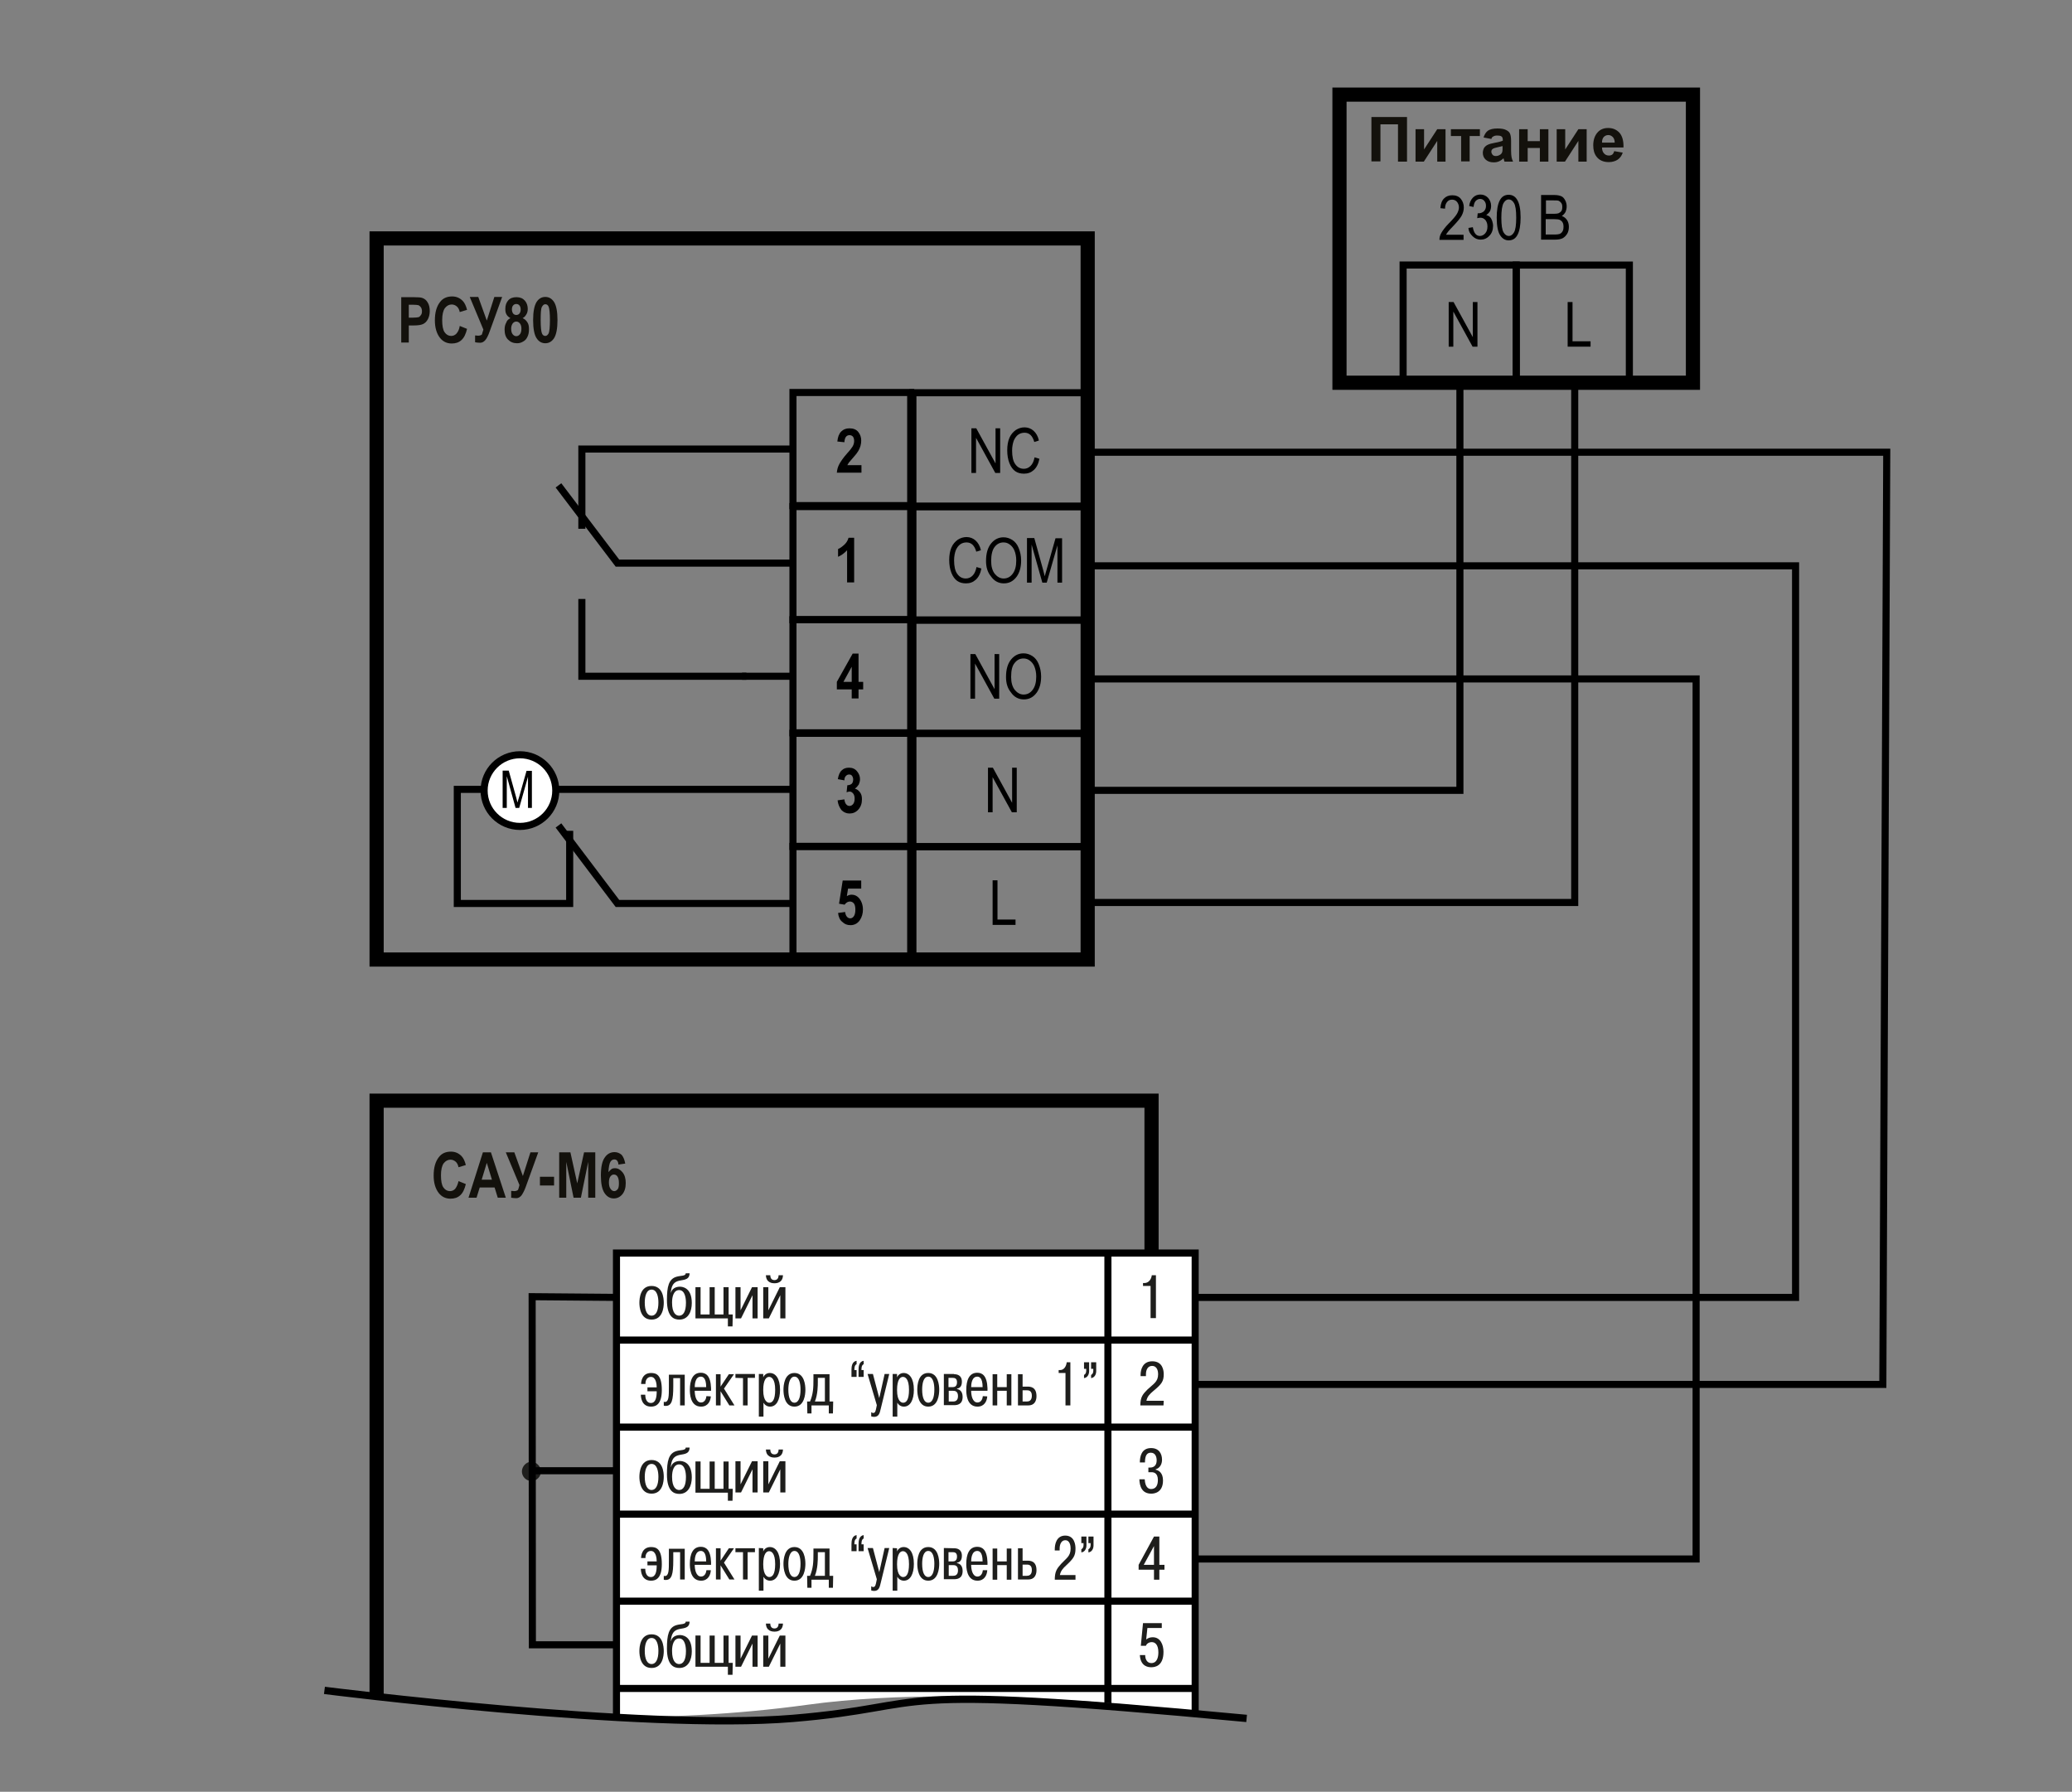 <?xml version="1.0" encoding="utf-8"?>
<!-- Generator: Adobe Illustrator 25.0.0, SVG Export Plug-In . SVG Version: 6.00 Build 0)  -->
<svg version="1.1" id="Слой_1" xmlns="http://www.w3.org/2000/svg" xmlns:xlink="http://www.w3.org/1999/xlink" x="0px" y="0px"
	 width="850px" height="735px" viewBox="0 0 850 735" enable-background="new 0 0 850 735" xml:space="preserve">
<rect x="0" y="0" width="850" height="735" fill="#808080" stroke="none"/>
<g>
	<path fill="#13110C" d="M164.6,140.5v-18.6h5c1.8,0,3.1,0.1,3.6,0.3c0.9,0.3,1.7,0.9,2.2,1.8c0.6,0.9,0.9,2.1,0.9,3.6
		c0,1.3-0.3,2.5-0.8,3.4s-1.1,1.5-1.9,1.9s-2.1,0.6-3.9,0.6h-2v7H164.6z M167.7,125v5.3h1.7c1.1,0,1.9-0.1,2.3-0.2s0.7-0.5,1-0.9
		c0.3-0.4,0.4-0.9,0.4-1.5c0-0.6-0.1-1.1-0.4-1.6c-0.3-0.4-0.6-0.7-1-0.9c-0.4-0.1-1.2-0.2-2.5-0.2H167.7z"/>
	<path fill="#13110C" d="M188.6,133.7l3,1.2c-0.5,2.1-1.2,3.6-2.3,4.6c-1.1,1-2.4,1.4-4,1.4c-2,0-3.6-0.8-4.8-2.3
		c-1.4-1.8-2.1-4.2-2.1-7.2c0-3.2,0.7-5.7,2.1-7.5c1.2-1.6,2.9-2.3,5-2.3c1.7,0,3.1,0.6,4.3,1.8c0.8,0.8,1.4,2.1,1.8,3.7l-3,0.9
		c-0.2-1-0.6-1.8-1.2-2.3s-1.3-0.8-2.1-0.8c-1.1,0-2,0.5-2.8,1.5c-0.7,1-1.1,2.6-1.1,4.9c0,2.3,0.3,4,1,5c0.7,1,1.6,1.5,2.7,1.5
		c0.8,0,1.5-0.3,2.1-0.9C188,136,188.4,135,188.6,133.7z"/>
	<path fill="#13110C" d="M198.3,135.2l-5.6-13.4h3.5l3.5,9.7l3.1-9.7h3.2l-5.1,14.1c-0.6,1.7-1.2,2.9-1.8,3.6
		c-0.6,0.7-1.3,1.1-2.1,1.1c-0.8,0-1.5-0.1-2.1-0.2v-2.8c0.5,0,0.9,0.1,1.2,0.1c0.7,0,1.3-0.2,1.6-0.5
		C197.7,137,198,136.3,198.3,135.2z"/>
	<path fill="#13110C" d="M209.4,130.5c-0.7-0.4-1.3-0.9-1.6-1.5c-0.4-0.6-0.5-1.4-0.5-2.3c0-1.5,0.4-2.6,1.2-3.5
		c0.8-0.9,1.9-1.3,3.4-1.3c1.5,0,2.6,0.5,3.4,1.4c0.8,0.9,1.2,2.1,1.2,3.4c0,0.9-0.2,1.7-0.6,2.3c-0.4,0.7-0.9,1.2-1.5,1.5
		c0.9,0.4,1.5,1,2,1.8s0.6,1.7,0.6,2.8c0,1.2-0.2,2.2-0.6,3c-0.4,0.9-1,1.6-1.8,2c-0.8,0.5-1.6,0.7-2.5,0.7c-1.5,0-2.7-0.5-3.7-1.5
		c-1-1-1.4-2.4-1.4-4.1c0-1.1,0.2-2.1,0.7-2.9C207.9,131.5,208.6,130.9,209.4,130.5z M209.7,134.8c0,1,0.2,1.8,0.6,2.3
		c0.4,0.5,0.9,0.8,1.5,0.8c0.6,0,1.1-0.3,1.5-0.8s0.6-1.3,0.6-2.3c0-0.9-0.2-1.6-0.6-2.1c-0.4-0.5-0.9-0.8-1.5-0.8
		c-0.6,0-1.1,0.3-1.5,0.8C209.9,133.3,209.7,134,209.7,134.8z M210,126.9c0,0.7,0.2,1.3,0.5,1.7s0.8,0.6,1.3,0.6
		c0.5,0,1-0.2,1.3-0.6c0.3-0.4,0.5-0.9,0.5-1.7c0-0.7-0.2-1.2-0.5-1.6c-0.3-0.4-0.8-0.6-1.3-0.6c-0.5,0-1,0.2-1.3,0.6
		C210.2,125.6,210,126.2,210,126.9z"/>
	<path fill="#13110C" d="M223.7,121.8c1.5,0,2.7,0.7,3.6,2.1c0.9,1.4,1.4,3.9,1.4,7.4c0,3.5-0.5,6-1.4,7.4s-2.1,2.1-3.6,2.1
		c-1.5,0-2.7-0.7-3.6-2.1s-1.4-3.9-1.4-7.4c0-3.5,0.5-5.9,1.4-7.4C221,122.5,222.2,121.8,223.7,121.8z M223.7,124.8
		c-0.6,0-1,0.4-1.4,1.1s-0.5,2.6-0.5,5.4s0.2,4.6,0.5,5.4c0.3,0.8,0.8,1.1,1.4,1.1c0.6,0,1-0.4,1.4-1.1c0.3-0.8,0.5-2.6,0.5-5.4
		c0-2.8-0.2-4.6-0.5-5.4S224.3,124.8,223.7,124.8z"/>
</g>
<rect x="325.3" y="254.2" fill="none" stroke="#000000" stroke-width="2.906" width="48.3" height="46.4"/>
<rect x="325.3" y="207.8" fill="none" stroke="#000000" stroke-width="2.906" width="48.3" height="46.4"/>
<polygon fill="none" stroke="#000000" stroke-width="2.906" points="373.6,207.4 325.3,207.4 325.3,184.2 325.3,161 373.6,161 "/>
<rect x="325.3" y="300.8" fill="none" stroke="#000000" stroke-width="2.906" width="48.3" height="46.4"/>
<rect x="325.3" y="347.2" fill="none" stroke="#000000" stroke-width="2.906" width="48.3" height="46.4"/>
<g>
	<path d="M350.4,238.9h-2.9v-13.2c-1.1,1.2-2.3,2.1-3.7,2.7v-3.2c0.8-0.3,1.6-0.9,2.5-1.7c0.9-0.8,1.5-1.8,1.8-2.9h2.3V238.9z"/>
</g>
<g>
	<path d="M349.4,286.5v-3.7h-6.1v-3.1l6.5-11.6h2.4v11.6h1.9v3.1h-1.9v3.7H349.4z M349.4,279.7v-6.2l-3.4,6.2H349.4z"/>
</g>
<g>
	<path d="M343.6,328.3l2.8-0.4c0.1,0.9,0.3,1.5,0.7,2c0.4,0.5,0.9,0.7,1.4,0.7c0.6,0,1.1-0.3,1.5-0.8s0.6-1.3,0.6-2.2
		c0-0.9-0.2-1.6-0.6-2.1s-0.9-0.8-1.4-0.8c-0.4,0-0.8,0.1-1.3,0.3l0.3-2.9c0.7,0,1.3-0.2,1.8-0.6c0.4-0.4,0.6-1,0.6-1.8
		c0-0.6-0.2-1.1-0.5-1.5c-0.3-0.4-0.7-0.5-1.2-0.5s-0.9,0.2-1.3,0.6c-0.4,0.4-0.6,1-0.6,1.8l-2.7-0.5c0.3-1.7,0.8-2.9,1.6-3.6
		c0.8-0.8,1.8-1.1,3-1.1c1.4,0,2.5,0.5,3.3,1.5c0.8,1,1.2,2,1.2,3.2c0,0.8-0.2,1.5-0.5,2.2c-0.4,0.6-0.9,1.2-1.6,1.7
		c0.8,0.2,1.5,0.7,2.1,1.5s0.8,1.7,0.8,2.9c0,1.7-0.5,3.1-1.5,4.2c-1,1.1-2.2,1.6-3.6,1.6c-1.3,0-2.4-0.5-3.3-1.4
		C344.3,331.1,343.8,329.9,343.6,328.3z"/>
</g>
<g>
	<path d="M343.8,374.5l2.9-0.4c0.1,0.8,0.3,1.4,0.7,1.9c0.4,0.5,0.9,0.7,1.4,0.7c0.6,0,1.1-0.3,1.5-0.9c0.4-0.6,0.6-1.5,0.6-2.7
		c0-1.1-0.2-2-0.6-2.5c-0.4-0.5-1-0.8-1.6-0.8c-0.8,0-1.6,0.4-2.2,1.3l-2.3-0.4l1.5-9.5h7.6v3.3h-5.4l-0.5,3.1
		c0.6-0.4,1.3-0.6,2-0.6c1.2,0,2.2,0.5,3,1.4c1,1.2,1.6,2.8,1.6,4.7c0,1.6-0.4,3.1-1.3,4.4c-0.9,1.3-2.2,2-3.8,2
		c-1.3,0-2.4-0.4-3.3-1.3C344.5,377.4,344,376.1,343.8,374.5z"/>
</g>
<path fill="none" stroke="#000000" stroke-width="5.812" d="M154.5,393.6h291.7V97.8H154.5V393.6z M446.2,393.6"/>
<g>
	<path d="M353.4,190.6v3.3h-10.1c0.1-1.2,0.4-2.4,1-3.5c0.6-1.1,1.6-2.6,3.2-4.4c1.3-1.4,2-2.4,2.3-2.9c0.4-0.7,0.6-1.5,0.6-2.2
		c0-0.8-0.2-1.4-0.5-1.8c-0.4-0.4-0.8-0.6-1.4-0.6c-1.3,0-2,1-2.1,2.9l-2.9-0.3c0.2-1.9,0.7-3.2,1.6-4.1s2-1.3,3.4-1.3
		c1.6,0,2.8,0.5,3.6,1.5c0.8,1,1.2,2.2,1.2,3.5c0,0.7-0.1,1.5-0.3,2.2c-0.2,0.7-0.5,1.4-0.9,2.1c-0.4,0.7-1.1,1.6-2.1,2.7
		c-0.9,1-1.5,1.7-1.8,2.1c-0.2,0.3-0.4,0.7-0.6,1H353.4z"/>
</g>
<polyline fill="none" stroke="#000000" stroke-width="2.906" points="238.7,216.9 238.7,184.2 306.2,184.2 325.3,184.2 "/>
<polyline fill="none" stroke="#000000" stroke-width="2.906" points="306.2,277.4 238.7,277.4 238.7,245.7 "/>
<polyline fill="none" stroke="#000000" stroke-width="2.906" points="229.1,199.1 253.3,231 306.2,231 325.3,231 "/>
<polyline fill="none" stroke="#000000" stroke-width="2.906" points="325.3,323.8 255,323.8 187.6,323.8 187.6,356.5 187.6,370.6 
	233.7,370.6 233.7,340.8 "/>
<polyline fill="none" stroke="#000000" stroke-width="2.906" points="229.1,338.6 253.3,370.6 306.2,370.6 325.3,370.6 "/>
<line fill="none" stroke="#000000" stroke-width="2.906" x1="304.4" y1="277.4" x2="325.3" y2="277.4"/>
<circle fill="#FFFFFF" stroke="#000000" stroke-width="2.906" cx="213.3" cy="324.3" r="14.7"/>
<g>
	<path d="M206.2,331.3v-15.2h2.5l3,10.8l0.6,2.3c0.1-0.6,0.4-1.4,0.7-2.4l3-10.6h2.2v15.2h-1.6v-12.8l-3.6,12.8h-1.5l-3.6-13v13
		H206.2z"/>
</g>
<path fill="none" stroke="#000000" stroke-width="5.812" d="M549.5,157h145V38.8h-145V157z M694.5,157"/>
<g>
	<g>
		<path d="M600.4,96.2v2.2h-9.9c0-0.9,0.2-1.9,0.8-2.9s1.6-2.4,3-3.8c1.7-1.7,2.8-3,3.4-4c0.5-0.9,0.8-1.8,0.8-2.6
			c0-0.9-0.3-1.7-0.8-2.3c-0.5-0.6-1.2-0.9-2-0.9c-0.9,0-1.6,0.3-2.1,1c-0.5,0.6-0.8,1.5-0.8,2.7l-1.9-0.2c0.1-1.8,0.6-3.1,1.5-4
			s2-1.3,3.4-1.3c1.5,0,2.7,0.5,3.5,1.5c0.8,1,1.2,2.2,1.2,3.5c0,1.2-0.3,2.3-0.9,3.4s-1.8,2.5-3.5,4.3c-1.1,1.1-1.8,1.9-2.1,2.3
			c-0.3,0.4-0.6,0.8-0.8,1.2H600.4z"/>
		<path d="M602.4,93.5l1.8-0.3c0.4,2.4,1.4,3.6,2.9,3.6c0.8,0,1.6-0.4,2.2-1.1s0.9-1.6,0.9-2.8c0-1.1-0.3-1.9-0.8-2.6
			c-0.6-0.7-1.3-1-2.1-1c-0.3,0-0.8,0.1-1.3,0.2l0.2-2l0.3,0c0.9,0,1.6-0.3,2.2-0.8c0.6-0.6,0.9-1.3,0.9-2.2c0-0.9-0.2-1.5-0.7-2.1
			s-1.1-0.8-1.7-0.8c-0.7,0-1.3,0.3-1.8,0.8c-0.5,0.5-0.8,1.4-0.9,2.5l-1.8-0.4c0.2-1.6,0.8-2.7,1.6-3.5c0.8-0.8,1.8-1.2,3-1.2
			c1.2,0,2.2,0.4,3.1,1.3c0.8,0.9,1.3,2,1.3,3.4c0,0.8-0.2,1.6-0.5,2.2c-0.4,0.6-0.9,1.1-1.5,1.5c0.6,0.2,1.1,0.4,1.5,0.8
			c0.4,0.4,0.7,0.9,0.9,1.5c0.2,0.6,0.4,1.4,0.4,2.1c0,1.7-0.5,3.1-1.5,4.1c-1,1.1-2.2,1.6-3.6,1.6c-1.3,0-2.4-0.5-3.3-1.4
			S602.5,95.1,602.4,93.5z"/>
		<path d="M614,89.3c0-3.1,0.4-5.4,1.2-7c0.8-1.6,2-2.4,3.7-2.4c1.4,0,2.6,0.6,3.4,1.9c1,1.5,1.5,4,1.5,7.4c0,3.1-0.4,5.4-1.2,7
			c-0.8,1.6-2,2.4-3.7,2.4c-1.4,0-2.6-0.7-3.5-2.1S614,92.8,614,89.3z M615.9,89.3c0,3,0.3,5,0.9,6c0.6,1,1.3,1.5,2.2,1.5
			c0.8,0,1.5-0.5,2.1-1.5s0.9-3,0.9-6c0-3-0.3-5-0.9-6c-0.6-1-1.3-1.5-2.2-1.5c-0.8,0-1.5,0.5-2.1,1.5
			C616.2,84.4,615.9,86.4,615.9,89.3z"/>
		<path d="M632.2,98.4V80h5.6c1.1,0,2,0.2,2.7,0.5s1.2,0.9,1.6,1.7c0.4,0.7,0.6,1.6,0.6,2.5c0,0.8-0.2,1.6-0.5,2.3
			c-0.4,0.7-0.9,1.2-1.5,1.6c0.9,0.3,1.6,0.9,2.1,1.6s0.8,1.7,0.8,2.8c0,1.1-0.2,2.1-0.7,2.9c-0.5,0.8-1.1,1.4-1.8,1.8
			c-0.8,0.4-1.8,0.6-3.1,0.6H632.2z M634.2,87.7h3.3c0.9,0,1.5-0.1,1.8-0.2c0.5-0.2,0.9-0.5,1.2-0.9c0.3-0.4,0.4-1,0.4-1.7
			c0-0.7-0.1-1.2-0.4-1.6c-0.3-0.4-0.6-0.7-1-0.9c-0.4-0.2-1.2-0.2-2.3-0.2h-3V87.7z M634.2,96.2h3.7c0.8,0,1.4-0.1,1.8-0.2
			c0.6-0.2,1-0.6,1.3-1.1s0.4-1.1,0.4-1.9c0-0.7-0.1-1.3-0.4-1.8s-0.7-0.8-1.1-1c-0.5-0.2-1.2-0.3-2.3-0.3h-3.5V96.2z"/>
	</g>
</g>
<g>
	<path fill="#13110C" d="M562.6,48h14.6v18.3h-3.7V51h-7.2v15.2h-3.7V48z"/>
	<path fill="#13110C" d="M580.8,53h3.4v8.3l5.4-8.3h3.4v13.3h-3.4v-8.5l-5.5,8.5h-3.4V53z"/>
	<path fill="#13110C" d="M595.1,53h12v2.8h-4.2v10.4h-3.5V55.8h-4.2V53z"/>
	<path fill="#13110C" d="M611.8,57l-3.2-0.6c0.4-1.3,1-2.2,1.8-2.8c0.9-0.6,2.2-0.9,3.9-0.9c1.6,0,2.7,0.2,3.5,0.6
		c0.8,0.4,1.3,0.8,1.6,1.4c0.3,0.6,0.5,1.6,0.5,3.1l0,4.1c0,1.2,0.1,2,0.2,2.6c0.1,0.6,0.3,1.1,0.6,1.8h-3.5c-0.1-0.2-0.2-0.6-0.3-1
		c-0.1-0.2-0.1-0.3-0.1-0.4c-0.6,0.6-1.2,1-1.9,1.3c-0.7,0.3-1.4,0.4-2.2,0.4c-1.4,0-2.4-0.4-3.2-1.1s-1.2-1.7-1.2-2.8
		c0-0.7,0.2-1.4,0.5-2c0.4-0.6,0.9-1,1.5-1.3c0.6-0.3,1.6-0.6,2.8-0.8c1.6-0.3,2.8-0.6,3.4-0.9v-0.3c0-0.7-0.2-1.2-0.5-1.4
		c-0.3-0.3-1-0.4-1.9-0.4c-0.6,0-1.1,0.1-1.5,0.4C612.3,56,612,56.4,611.8,57z M616.5,59.9c-0.4,0.1-1.2,0.3-2.1,0.5
		s-1.6,0.4-1.9,0.6c-0.5,0.3-0.7,0.7-0.7,1.2c0,0.5,0.2,0.9,0.5,1.3c0.4,0.4,0.8,0.5,1.4,0.5c0.6,0,1.2-0.2,1.8-0.6
		c0.4-0.3,0.7-0.7,0.8-1.2c0.1-0.3,0.1-0.9,0.1-1.7V59.9z"/>
	<path fill="#13110C" d="M623.2,53h3.5v4.9h5V53h3.5v13.3h-3.5v-5.6h-5v5.6h-3.5V53z"/>
	<path fill="#13110C" d="M638.7,53h3.4v8.3l5.4-8.3h3.4v13.3h-3.4v-8.5l-5.5,8.5h-3.4V53z"/>
	<path fill="#13110C" d="M662.2,62l3.5,0.6c-0.4,1.3-1.2,2.3-2.1,2.9s-2.2,1-3.6,1c-2.3,0-4-0.8-5.1-2.3c-0.9-1.2-1.3-2.7-1.3-4.6
		c0-2.2,0.6-3.9,1.7-5.2s2.6-1.9,4.4-1.9c2,0,3.5,0.7,4.7,2c1.1,1.3,1.7,3.3,1.6,6h-8.8c0,1,0.3,1.9,0.8,2.4c0.5,0.6,1.2,0.9,2,0.9
		c0.5,0,1-0.1,1.4-0.4C661.7,63.2,662,62.7,662.2,62z M662.4,58.5c0-1-0.3-1.8-0.8-2.3c-0.5-0.5-1.1-0.8-1.8-0.8
		c-0.8,0-1.4,0.3-1.9,0.8c-0.5,0.6-0.7,1.3-0.7,2.3H662.4z"/>
</g>
<rect x="574.6" y="109.7" transform="matrix(6.123234e-17 -1 1 6.123234e-17 465.898 731.616)" fill="none" stroke="#000000" stroke-width="2.906" width="48.3" height="46.4"/>
<rect x="621" y="109.7" transform="matrix(6.123234e-17 -1 1 6.123234e-17 512.314 778.032)" fill="none" stroke="#000000" stroke-width="2.906" width="48.3" height="46.4"/>
<g>
	<path d="M594.3,142.2v-18.3h2l7.9,14.4v-14.4h1.9v18.3h-2l-7.9-14.4v14.4H594.3z"/>
</g>
<g>
	<path d="M643.1,142.2v-18.3h2V140h7.4v2.2H643.1z"/>
</g>
<polyline fill="none" stroke="#000000" stroke-width="2.906" points="447.8,185.5 774,185.5 772.4,567.9 479.8,567.9 "/>
<rect x="374.5" y="254.4" fill="none" stroke="#000000" stroke-width="2.906" width="71.7" height="46.4"/>
<rect x="374.5" y="207.9" fill="none" stroke="#000000" stroke-width="2.906" width="71.7" height="46.4"/>
<polygon fill="none" stroke="#000000" stroke-width="2.906" points="446.2,207.6 374.5,207.6 374.5,184.3 374.5,161.1 446.2,161.1 
	"/>
<rect x="374.5" y="300.9" fill="none" stroke="#000000" stroke-width="2.906" width="71.7" height="46.4"/>
<rect x="374.5" y="347.3" fill="none" stroke="#000000" stroke-width="2.906" width="71.7" height="46.4"/>
<g>
	<path d="M400.6,232.6l2,0.6c-0.4,2.1-1.2,3.6-2.3,4.6s-2.4,1.5-4,1.5c-1.4,0-2.6-0.3-3.6-1s-1.8-1.8-2.4-3.3
		c-0.6-1.5-0.9-3.3-0.9-5.3c0-2,0.3-3.7,0.9-5.1c0.6-1.4,1.5-2.4,2.6-3.2c1.1-0.7,2.3-1.1,3.6-1.1c1.4,0,2.7,0.5,3.7,1.4
		c1,0.9,1.8,2.2,2.2,4l-1.9,0.6c-0.7-2.5-2-3.8-4-3.8c-1,0-1.9,0.3-2.6,0.8s-1.3,1.3-1.8,2.4c-0.4,1.1-0.7,2.5-0.7,4.1
		c0,2.5,0.4,4.4,1.3,5.6c0.9,1.3,2.1,1.9,3.5,1.9c1.1,0,2-0.4,2.8-1.2C399.8,235.3,400.3,234.1,400.6,232.6z"/>
	<path d="M404.5,230.1c0-3.1,0.7-5.5,2.1-7.2c1.4-1.7,3.1-2.5,5.1-2.5c1.3,0,2.5,0.4,3.6,1.1c1.1,0.7,2,1.8,2.6,3.3s1,3.1,1,5.1
		c0,2.7-0.6,4.9-1.8,6.6c-1.4,1.9-3.1,2.8-5.3,2.8c-2.2,0-4-1-5.3-2.9C405.1,234.7,404.5,232.6,404.5,230.1z M406.6,230.1
		c0,2.3,0.5,4,1.5,5.3c1,1.2,2.2,1.9,3.6,1.9c1.5,0,2.7-0.6,3.7-1.9c1-1.3,1.5-3.1,1.5-5.5c0-1.6-0.3-3-0.8-4.2
		c-0.4-0.9-1-1.7-1.8-2.3c-0.8-0.6-1.6-0.9-2.6-0.9c-1.5,0-2.7,0.6-3.7,1.9C407.1,225.6,406.6,227.5,406.6,230.1z"/>
	<path d="M421.3,239v-18.3h3l3.6,13l0.7,2.7c0.2-0.7,0.4-1.7,0.8-2.9l3.6-12.7h2.7V239h-1.9v-15.3l-4.4,15.3h-1.8l-4.4-15.6V239
		H421.3z"/>
</g>
<g>
	<path d="M398.1,286.6v-18.3h2l7.9,14.4v-14.4h1.9v18.3h-2l-7.9-14.4v14.4H398.1z"/>
	<path d="M412.7,277.7c0-3.1,0.7-5.5,2.1-7.2c1.4-1.7,3.1-2.5,5.1-2.5c1.3,0,2.5,0.4,3.6,1.1c1.1,0.7,2,1.8,2.6,3.3s1,3.1,1,5.1
		c0,2.7-0.6,4.9-1.8,6.6c-1.4,1.9-3.1,2.8-5.3,2.8c-2.2,0-4-1-5.3-2.9C413.3,282.3,412.7,280.2,412.7,277.7z M414.8,277.7
		c0,2.3,0.5,4,1.5,5.3c1,1.2,2.2,1.9,3.6,1.9c1.5,0,2.7-0.6,3.7-1.9s1.5-3.1,1.5-5.5c0-1.6-0.3-3-0.8-4.2c-0.4-0.9-1-1.7-1.8-2.3
		c-0.8-0.6-1.6-0.9-2.6-0.9c-1.5,0-2.7,0.6-3.7,1.9C415.2,273.2,414.8,275.1,414.8,277.7z"/>
</g>
<g>
	<path d="M405.3,333.2v-18.3h2l7.9,14.4v-14.4h1.9v18.3h-2l-7.9-14.4v14.4H405.3z"/>
</g>
<g>
	<path d="M407.2,379.4v-18.3h2v16.1h7.4v2.2H407.2z"/>
</g>
<g>
	<path d="M398.5,194v-18.3h2l7.9,14.4v-14.4h1.9V194h-2l-7.9-14.4V194H398.5z"/>
	<path d="M424.4,187.6l2,0.6c-0.4,2.1-1.2,3.6-2.3,4.6s-2.4,1.5-4,1.5c-1.4,0-2.6-0.3-3.6-1s-1.8-1.8-2.4-3.3
		c-0.6-1.5-0.9-3.3-0.9-5.3c0-2,0.3-3.7,0.9-5.1c0.6-1.4,1.5-2.4,2.6-3.2c1.1-0.7,2.3-1.1,3.6-1.1c1.4,0,2.7,0.5,3.7,1.4
		c1,0.9,1.8,2.2,2.2,4l-1.9,0.6c-0.7-2.5-2-3.8-4-3.8c-1,0-1.9,0.3-2.6,0.8s-1.3,1.3-1.8,2.4c-0.4,1.1-0.7,2.5-0.7,4.1
		c0,2.5,0.4,4.4,1.3,5.6c0.9,1.3,2.1,1.9,3.5,1.9c1.1,0,2-0.4,2.8-1.2C423.6,190.3,424.1,189.2,424.4,187.6z"/>
</g>
<polyline fill="none" stroke="#000000" stroke-width="2.906" points="446.2,232.1 736.6,232.1 736.6,532.2 479.8,532.2 "/>
<polyline fill="none" stroke="#000000" stroke-width="2.906" points="446.1,278.5 695.8,278.5 695.8,639.5 479.4,639.5 "/>
<polyline fill="none" stroke="#000000" stroke-width="2.906" points="598.9,158 598.9,324.2 447.3,324.2 "/>
<polyline fill="none" stroke="#000000" stroke-width="2.906" points="446.1,370.2 646,370.2 646,155.7 "/>
<g>
	<defs>
		<path id="SVGID_1_" d="M508.9,440.4v264c0,0-104.6-15.2-177.7-5.1c-119,16.3-222.1-12.3-222.1-12.3V440.5L508.9,440.4z"/>
	</defs>
	<clipPath id="SVGID_2_">
		<use xlink:href="#SVGID_1_"  overflow="visible"/>
	</clipPath>
	<g clip-path="url(#SVGID_2_)">
		<g>
			<path fill="#13110C" d="M188.1,484.5l3,1.2c-0.5,2.1-1.2,3.6-2.3,4.6c-1.1,1-2.4,1.4-4,1.4c-2,0-3.6-0.8-4.8-2.3
				c-1.4-1.8-2.1-4.2-2.1-7.2c0-3.2,0.7-5.7,2.1-7.5c1.2-1.6,2.9-2.3,5-2.3c1.7,0,3.1,0.6,4.3,1.8c0.8,0.8,1.4,2.1,1.8,3.7l-3,0.9
				c-0.2-1-0.6-1.8-1.2-2.3c-0.6-0.5-1.3-0.8-2.1-0.8c-1.1,0-2,0.5-2.8,1.5c-0.7,1-1.1,2.6-1.1,4.9c0,2.3,0.3,4,1,5
				c0.7,1,1.6,1.5,2.7,1.5c0.8,0,1.5-0.3,2.1-0.9C187.4,486.8,187.8,485.8,188.1,484.5z"/>
			<path fill="#13110C" d="M207.5,491.3h-3.3l-1.3-4.2h-6.1l-1.3,4.2h-3.3l5.9-18.6h3.3L207.5,491.3z M201.8,483.9l-2.1-6.9
				l-2.1,6.9H201.8z"/>
			<path fill="#13110C" d="M213.1,486.1l-5.6-13.4h3.5l3.5,9.7l3.1-9.7h3.2l-5.1,14.1c-0.6,1.7-1.3,2.9-1.8,3.6
				c-0.6,0.7-1.3,1.1-2.1,1.1c-0.8,0-1.5-0.1-2.1-0.2v-2.8c0.5,0,0.9,0.1,1.2,0.1c0.7,0,1.3-0.2,1.6-0.5
				C212.6,487.8,212.9,487.1,213.1,486.1z"/>
			<path fill="#13110C" d="M221.5,486.3v-3.6h5.8v3.6H221.5z"/>
			<path fill="#13110C" d="M229.4,491.3v-18.6h4.6l2.8,12.7l2.8-12.7h4.6v18.6h-2.9v-14.7l-3,14.7h-3l-3-14.7v14.7H229.4z"/>
			<path fill="#13110C" d="M256.5,477.3l-2.8,0.4c-0.1-1.4-0.7-2.1-1.7-2.1c-0.6,0-1.2,0.3-1.6,1c-0.4,0.7-0.7,2.1-0.8,4.2
				c0.4-0.5,0.8-0.9,1.2-1.2c0.4-0.3,0.9-0.4,1.5-0.4c1.2,0,2.2,0.6,3.1,1.7c0.9,1.1,1.3,2.6,1.3,4.4c0,2-0.5,3.5-1.4,4.6
				c-0.9,1.1-2.1,1.7-3.5,1.7c-1.5,0-2.8-0.7-3.8-2.2c-1-1.5-1.5-3.9-1.5-7.2c0-3.4,0.5-5.9,1.6-7.4c1-1.5,2.4-2.2,4-2.2
				c1.1,0,2.1,0.4,2.9,1.1C255.7,474.5,256.2,475.7,256.5,477.3z M249.8,485c0,1.2,0.2,2.1,0.7,2.7c0.4,0.6,0.9,0.9,1.5,0.9
				c0.5,0,1-0.3,1.4-0.8s0.5-1.4,0.5-2.5c0-1.2-0.2-2.1-0.6-2.7s-0.9-0.8-1.5-0.8c-0.6,0-1,0.3-1.4,0.8S249.8,484,249.8,485z"/>
		</g>
		<rect x="154.5" y="451.5" fill="none" stroke="#000000" stroke-width="5.812" width="317.9" height="705.4"/>
		<rect x="252.9" y="514" fill="#FFFFFF" stroke="#000000" stroke-width="2.906" width="237.4" height="607.2"/>
		<line fill="none" stroke="#000000" stroke-width="2.906" x1="454.5" y1="514" x2="454.5" y2="1121.2"/>
		<line fill="none" stroke="#000000" stroke-width="2.906" x1="252.9" y1="621.1" x2="490.3" y2="621.1"/>
		<line fill="none" stroke="#000000" stroke-width="2.906" x1="252.9" y1="728.3" x2="490.3" y2="728.3"/>
		<line fill="none" stroke="#000000" stroke-width="2.906" x1="252.9" y1="692.6" x2="490.3" y2="692.6"/>
		<line fill="none" stroke="#000000" stroke-width="2.906" x1="252.9" y1="585.4" x2="490.3" y2="585.4"/>
		<line fill="none" stroke="#000000" stroke-width="2.906" x1="252.9" y1="549.7" x2="490.3" y2="549.7"/>
		<line fill="none" stroke="#000000" stroke-width="2.906" x1="252.9" y1="656.8" x2="490.3" y2="656.8"/>
		<g>
			<path fill="#1E1E1C" d="M265.6,569.1h3.8c0-1.1-0.2-4.3-2.4-4.3c-1.5,0-2.3,1.4-2.2,2.9H263c0-1,0.4-4.5,4.1-4.5
				c2.1,0,4.4,0.7,4.4,7c0,5.8-2.4,6.8-4.4,6.8c-3.8,0-4.2-3.6-4.2-4.9h1.8c0,1.1,0.3,3.4,2.3,3.4c2.1,0,2.4-2.6,2.4-4.8h-3.8
				L265.6,569.1L265.6,569.1z"/>
			<path fill="#1E1E1C" d="M280.9,563.7v12.8H279v-11.2h-2.8v3.3c0,5.7-0.6,8.1-3.1,8.1c-0.3,0-0.5,0-0.8-0.1V575
				c0.1,0,0.2,0.1,0.4,0.1c1.7,0,1.7-2.4,1.7-6.4v-4.8h6.5V563.7z"/>
			<path fill="#1E1E1C" d="M291.6,572.8c-0.1,1.8-1.1,4.2-4,4.2c-4.6,0-4.6-5.7-4.6-6.9c0-3.8,1.1-7,4.5-7c2,0,4,1.1,4.2,6.3
				c0,0.4,0,0.7,0,1.1H285c0,1.8,0.5,4.8,2.6,4.8c1.5,0,2.1-1.5,2.2-2.6L291.6,572.8L291.6,572.8z M289.7,569c0-4-1.5-4.3-2.2-4.3
				c-2.3,0-2.5,3.2-2.5,4.3H289.7z"/>
			<path fill="#1E1E1C" d="M299,563.7h2.1l-4.1,5.9l4.3,6.9h-2.1l-3.6-5.8v5.8h-1.9v-12.8h1.9v5.1L299,563.7z"/>
			<path fill="#1E1E1C" d="M301.7,565.2v-1.6h8v1.6h-3v11.3h-1.9v-11.2L301.7,565.2L301.7,565.2z"/>
			<path fill="#1E1E1C" d="M313.1,563.7v1.3l0,0c0.4-1,1.4-1.8,2.7-1.8c2.3,0,4.2,2.1,4.2,6.9c0,4.2-1.5,6.9-4.1,6.9
				c-1.2,0-2.2-0.7-2.7-1.6v5.7h-1.9v-17.5h1.8V563.7z M315.6,575.4c1.3,0,2.4-1.2,2.4-5.3c0-4.6-1.6-5.3-2.5-5.3
				c-1.1,0-2.4,1.1-2.4,5.4C313.1,575,315,575.4,315.6,575.4z"/>
			<path fill="#1E1E1C" d="M325.9,563.2c4.1,0,4.5,5,4.5,6.9c0,1.8-0.4,6.9-4.5,6.9s-4.5-5.1-4.5-6.9
				C321.4,568.2,321.8,563.2,325.9,563.2z M325.9,575.4c1.6,0,2.5-2,2.5-5.4c0-2.4-0.5-5.3-2.5-5.3c-1.9,0-2.5,2.9-2.5,5.3
				C323.4,573.4,324.3,575.4,325.9,575.4z"/>
			<path fill="#1E1E1C" d="M332.3,574.9c1.3-3.1,1.4-5.6,1.4-9.1v-2.1h6.6v11.2h1.5l-0.1,4.9H340v-3.3h-7.1v3.3h-1.7l-0.1-4.9
				L332.3,574.9L332.3,574.9z M338.4,574.9v-9.7h-2.9v1.8c0,1.1,0,5-1.2,7.9H338.4z"/>
			<path fill="#1E1E1C" d="M351.4,564.8h-2.1v-2.9c0-1.3,0.2-3.4,2.1-3.7v1.4c-0.4,0.2-0.9,0.5-0.9,2.3v0.1h0.9V564.8z M354.3,564.8
				h-2.1v-2.9c0-1.3,0.2-3.4,2.1-3.7v1.4c-0.4,0.2-0.9,0.5-0.9,2.3v0.1h0.9V564.8z"/>
			<path fill="#1E1E1C" d="M357.4,579.3c0.3,0.2,0.6,0.3,0.9,0.3c0.8,0,1-1.2,1.2-2.2l0.2-1l-3.8-12.8h2.2l2.6,9.9l2.2-9.9h1.9
				l-3.5,14.3c-0.4,1.8-0.8,3.3-2.7,3.3c-0.5,0-0.9-0.1-1.2-0.2L357.4,579.3L357.4,579.3z"/>
			<path fill="#1E1E1C" d="M368,563.7v1.3l0,0c0.4-1,1.4-1.8,2.7-1.8c2.3,0,4.2,2.1,4.2,6.9c0,4.2-1.5,6.9-4.1,6.9
				c-1.2,0-2.2-0.7-2.7-1.6v5.7h-1.9v-17.5h1.8V563.7z M370.5,575.4c1.3,0,2.4-1.2,2.4-5.3c0-4.6-1.6-5.3-2.5-5.3
				c-1.1,0-2.4,1.1-2.4,5.4C368,575,369.9,575.4,370.5,575.4z"/>
			<path fill="#1E1E1C" d="M380.8,563.2c4.1,0,4.5,5,4.5,6.9c0,1.8-0.4,6.9-4.5,6.9s-4.5-5.1-4.5-6.9
				C376.3,568.2,376.6,563.2,380.8,563.2z M380.8,575.4c1.6,0,2.5-2,2.5-5.4c0-2.4-0.5-5.3-2.5-5.3s-2.5,2.9-2.5,5.3
				C378.3,573.4,379.2,575.4,380.8,575.4z"/>
			<path fill="#1E1E1C" d="M391.4,563.7c1.1,0,3.2,0.3,3.2,3.1c0,2.2-1.2,2.7-2,2.8v0.2c0.9,0.1,2.3,0.8,2.3,3.2
				c0,3.2-2.3,3.4-3.6,3.4h-4.1v-12.8h4.2V563.7z M389.2,569h1.6c0.7,0,1.8-0.2,1.8-2c0-1.7-1.1-1.8-1.8-1.8h-1.7v3.8H389.2z
				 M389.2,574.9h1.8c0.7,0,2-0.2,2-2.2c0-2.1-1.3-2.2-2.1-2.2h-1.7L389.2,574.9L389.2,574.9z"/>
			<path fill="#1E1E1C" d="M405,572.8c-0.1,1.8-1.1,4.2-4,4.2c-4.6,0-4.6-5.7-4.6-6.9c0-3.8,1.1-7,4.5-7c2,0,4,1.1,4.2,6.3
				c0,0.4,0,0.7,0,1.1h-6.7c0,1.8,0.5,4.8,2.6,4.8c1.5,0,2.1-1.5,2.2-2.6L405,572.8L405,572.8z M403.1,569c0-4-1.5-4.3-2.2-4.3
				c-2.3,0-2.5,3.2-2.5,4.3H403.1z"/>
			<path fill="#1E1E1C" d="M409.1,576.5h-1.9v-12.8h1.9v5.3h3.9v-5.3h1.9v12.8H413v-6h-3.9V576.5z"/>
			<path fill="#1E1E1C" d="M419.5,563.7v5.1h2.1c0.9,0,3.6,0,3.6,3.9c0,1.5-0.5,3.8-3.4,3.8h-4.2v-12.8H419.5z M419.5,574.9h1.7
				c0.9,0,2.1-0.3,2.1-2.4c0-2.2-1.5-2.2-2-2.2h-1.8V574.9z"/>
			<path fill="#1E1E1C" d="M434.3,562h0.6c1.5,0,2.5-1.4,2.7-3.2h1.5v17.7h-2v-13.3h-2.8L434.3,562L434.3,562z"/>
			<path fill="#1E1E1C" d="M446.8,558.8v3.6c0,1.3-0.6,2.7-2.1,2.9V564c0.6-0.3,0.9-0.9,0.9-1.7v-0.8h-0.9v-2.7H446.8z M449.7,558.8
				v3.6c0,1.3-0.6,2.7-2.1,2.9V564c0.6-0.3,0.9-0.9,0.9-1.7v-0.8h-0.9v-2.7H449.7z"/>
		</g>
		<g>
			<path fill="#1E1E1C" d="M265.6,640.5h3.8c0-1.1-0.2-4.3-2.4-4.3c-1.5,0-2.3,1.4-2.2,2.9H263c0-1,0.4-4.5,4.1-4.5
				c2.1,0,4.4,0.7,4.4,7c0,5.8-2.4,6.8-4.4,6.8c-3.8,0-4.2-3.6-4.2-4.9h1.8c0,1.1,0.3,3.4,2.3,3.4c2.1,0,2.4-2.6,2.4-4.8h-3.8
				L265.6,640.5L265.6,640.5z"/>
			<path fill="#1E1E1C" d="M280.9,635.1v12.8H279v-11.2h-2.8v3.3c0,5.7-0.6,8.1-3.1,8.1c-0.3,0-0.5,0-0.8-0.1v-1.6
				c0.1,0,0.2,0.1,0.4,0.1c1.7,0,1.7-2.4,1.7-6.4v-4.8h6.5V635.1z"/>
			<path fill="#1E1E1C" d="M291.6,644.2c-0.1,1.8-1.1,4.2-4,4.2c-4.6,0-4.6-5.7-4.6-6.9c0-3.8,1.1-7,4.5-7c2,0,4,1.1,4.2,6.3
				c0,0.4,0,0.7,0,1.1H285c0,1.8,0.5,4.8,2.6,4.8c1.5,0,2.1-1.5,2.2-2.6h1.8V644.2z M289.7,640.5c0-4-1.5-4.3-2.2-4.3
				c-2.3,0-2.5,3.2-2.5,4.3H289.7z"/>
			<path fill="#1E1E1C" d="M299,635.1h2.1L297,641l4.3,6.9h-2.1l-3.6-5.8v5.8h-1.9v-12.8h1.9v5.1L299,635.1z"/>
			<path fill="#1E1E1C" d="M301.7,636.7v-1.6h8v1.6h-3v11.2h-1.9v-11.2H301.7z"/>
			<path fill="#1E1E1C" d="M313.1,635.1v1.3l0,0c0.4-1,1.4-1.8,2.7-1.8c2.3,0,4.2,2.1,4.2,6.9c0,4.2-1.5,6.9-4.1,6.9
				c-1.2,0-2.2-0.7-2.7-1.6v5.7h-1.9V635L313.1,635.1L313.1,635.1z M315.6,646.9c1.3,0,2.4-1.2,2.4-5.3c0-4.6-1.6-5.3-2.5-5.3
				c-1.1,0-2.4,1.1-2.4,5.4C313.1,646.5,315,646.9,315.6,646.9z"/>
			<path fill="#1E1E1C" d="M325.9,634.6c4.1,0,4.5,5,4.5,6.9c0,1.8-0.4,6.9-4.5,6.9s-4.5-5.1-4.5-6.9S321.8,634.6,325.9,634.6z
				 M325.9,646.9c1.6,0,2.5-2,2.5-5.4c0-2.4-0.5-5.3-2.5-5.3c-1.9,0-2.5,2.9-2.5,5.3C323.4,644.9,324.3,646.9,325.9,646.9z"/>
			<path fill="#1E1E1C" d="M332.3,646.4c1.3-3.1,1.4-5.6,1.4-9.1v-2.1h6.6v11.2h1.5l-0.1,4.9H340V648h-7.1v3.3h-1.7l-0.1-4.9H332.3
				L332.3,646.4z M338.4,646.4v-9.7h-2.9v1.8c0,1.1,0,5-1.2,7.9H338.4z"/>
			<path fill="#1E1E1C" d="M351.4,636.3h-2.1v-2.9c0-1.3,0.2-3.4,2.1-3.7v1.4c-0.4,0.2-0.9,0.5-0.9,2.3v0.1h0.9V636.3z M354.3,636.3
				h-2.1v-2.9c0-1.3,0.2-3.4,2.1-3.7v1.4c-0.4,0.2-0.9,0.5-0.9,2.3v0.1h0.9V636.3z"/>
			<path fill="#1E1E1C" d="M357.4,650.7c0.3,0.2,0.6,0.3,0.9,0.3c0.8,0,1-1.2,1.2-2.2l0.2-1l-3.8-12.8h2.2l2.6,9.9l2.2-9.9h1.9
				l-3.5,14.3c-0.4,1.8-0.8,3.3-2.7,3.3c-0.5,0-0.9-0.1-1.2-0.2L357.4,650.7L357.4,650.7z"/>
			<path fill="#1E1E1C" d="M368,635.1v1.3l0,0c0.4-1,1.4-1.8,2.7-1.8c2.3,0,4.2,2.1,4.2,6.9c0,4.2-1.5,6.9-4.1,6.9
				c-1.2,0-2.2-0.7-2.7-1.6v5.7h-1.9V635L368,635.1L368,635.1z M370.5,646.9c1.3,0,2.4-1.2,2.4-5.3c0-4.6-1.6-5.3-2.5-5.3
				c-1.1,0-2.4,1.1-2.4,5.4C368,646.5,369.9,646.9,370.5,646.9z"/>
			<path fill="#1E1E1C" d="M380.8,634.6c4.1,0,4.5,5,4.5,6.9c0,1.8-0.4,6.9-4.5,6.9s-4.5-5.1-4.5-6.9S376.6,634.6,380.8,634.6z
				 M380.8,646.9c1.6,0,2.5-2,2.5-5.4c0-2.4-0.5-5.3-2.5-5.3s-2.5,2.9-2.5,5.3C378.3,644.9,379.2,646.9,380.8,646.9z"/>
			<path fill="#1E1E1C" d="M391.4,635.1c1.1,0,3.2,0.3,3.2,3.1c0,2.2-1.2,2.7-2,2.8v0.2c0.9,0.1,2.3,0.8,2.3,3.2
				c0,3.2-2.3,3.4-3.6,3.4h-4.1V635L391.4,635.1L391.4,635.1z M389.2,640.5h1.6c0.7,0,1.8-0.2,1.8-2c0-1.7-1.1-1.8-1.8-1.8h-1.7v3.8
				H389.2z M389.2,646.4h1.8c0.7,0,2-0.2,2-2.2c0-2.1-1.3-2.2-2.1-2.2h-1.7L389.2,646.4L389.2,646.4z"/>
			<path fill="#1E1E1C" d="M405,644.2c-0.1,1.8-1.1,4.2-4,4.2c-4.6,0-4.6-5.7-4.6-6.9c0-3.8,1.1-7,4.5-7c2,0,4,1.1,4.2,6.3
				c0,0.4,0,0.7,0,1.1h-6.7c0,1.8,0.5,4.8,2.6,4.8c1.5,0,2.1-1.5,2.2-2.6h1.8V644.2z M403.1,640.5c0-4-1.5-4.3-2.2-4.3
				c-2.3,0-2.5,3.2-2.5,4.3H403.1z"/>
			<path fill="#1E1E1C" d="M409.1,648h-1.9v-12.8h1.9v5.3h3.9v-5.3h1.9V648H413v-6h-3.9V648z"/>
			<path fill="#1E1E1C" d="M419.5,635.1v5.1h2.1c0.9,0,3.6,0,3.6,3.9c0,1.5-0.5,3.8-3.4,3.8h-4.2v-12.8H419.5z M419.5,646.4h1.7
				c0.9,0,2.1-0.3,2.1-2.4c0-2.2-1.5-2.2-2-2.2h-1.8V646.4z"/>
			<path fill="#1E1E1C" d="M441.3,648h-8.6c0-3.4,0.9-4.6,2.6-6.5c2.1-2.3,3.9-3.1,3.9-6.3c0-0.9-0.2-3.4-2.2-3.4
				c-1.6,0-2.3,1.7-2.3,3.4v0.8h-2v-0.5c0-2.1,0.7-5.6,4.3-5.6c3.9,0,4.2,4,4.2,5.3c0,3-0.8,4.1-3.9,7c-1.2,1.1-2.2,2.2-2.5,3.9h6.4
				v1.9H441.3z"/>
			<path fill="#1E1E1C" d="M445.7,630.3v3.6c0,1.3-0.6,2.7-2.1,2.9v-1.3c0.6-0.3,0.9-0.9,0.9-1.7V633h-0.9v-2.7H445.7z M448.6,630.3
				v3.6c0,1.3-0.6,2.7-2.1,2.9v-1.3c0.6-0.3,0.9-0.9,0.9-1.7V633h-0.9v-2.7H448.6z"/>
		</g>
		<g>
			<path fill="#1E1E1C" d="M265.6,712h3.8c0-1.1-0.2-4.3-2.4-4.3c-1.5,0-2.3,1.4-2.2,2.9H263c0-1,0.4-4.5,4.1-4.5
				c2.1,0,4.4,0.7,4.4,7c0,5.8-2.4,6.8-4.4,6.8c-3.8,0-4.2-3.6-4.2-4.9h1.8c0,1.1,0.3,3.4,2.3,3.4c2.1,0,2.4-2.6,2.4-4.8h-3.8
				L265.6,712L265.6,712z"/>
			<path fill="#1E1E1C" d="M280.9,706.6v12.8H279v-11.2h-2.8v3.2c0,5.7-0.6,8.1-3.1,8.1c-0.3,0-0.5,0-0.8-0.1v-1.6
				c0.1,0,0.2,0.1,0.4,0.1c1.7,0,1.7-2.4,1.7-6.4v-4.8h6.5V706.6z"/>
			<path fill="#1E1E1C" d="M291.6,715.7c-0.1,1.8-1.1,4.2-4,4.2c-4.6,0-4.6-5.7-4.6-6.9c0-3.8,1.1-7,4.5-7c2,0,4,1.1,4.2,6.3
				c0,0.4,0,0.7,0,1.1H285c0,1.8,0.5,4.8,2.6,4.8c1.5,0,2.1-1.5,2.2-2.6h1.8V715.7z M289.7,711.9c0-4-1.5-4.3-2.2-4.3
				c-2.3,0-2.5,3.1-2.5,4.3H289.7z"/>
			<path fill="#1E1E1C" d="M299,706.6h2.1l-4.1,5.9l4.3,6.9h-2.1l-3.6-5.8v5.8h-1.9v-12.8h1.9v5.1L299,706.6z"/>
			<path fill="#1E1E1C" d="M301.7,708.2v-1.6h8v1.6h-3v11.2h-1.9v-11.2H301.7z"/>
			<path fill="#1E1E1C" d="M313.1,706.6v1.3l0,0c0.4-1,1.4-1.8,2.7-1.8c2.3,0,4.2,2.1,4.2,6.9c0,4.2-1.5,6.9-4.1,6.9
				c-1.2,0-2.2-0.7-2.7-1.6v5.7h-1.9v-17.5L313.1,706.6L313.1,706.6z M315.6,718.3c1.3,0,2.4-1.2,2.4-5.3c0-4.6-1.6-5.3-2.5-5.3
				c-1.1,0-2.4,1.1-2.4,5.4C313.1,717.9,315,718.3,315.6,718.3z"/>
			<path fill="#1E1E1C" d="M325.9,706.1c4.1,0,4.5,5,4.5,6.9c0,1.8-0.4,6.9-4.5,6.9s-4.5-5.1-4.5-6.9
				C321.4,711.1,321.8,706.1,325.9,706.1z M325.9,718.3c1.6,0,2.5-2,2.5-5.4c0-2.4-0.5-5.3-2.5-5.3c-1.9,0-2.5,2.9-2.5,5.3
				C323.4,716.3,324.3,718.3,325.9,718.3z"/>
			<path fill="#1E1E1C" d="M332.3,717.8c1.3-3.1,1.4-5.6,1.4-9.1v-2.1h6.6v11.2h1.5l-0.1,4.9H340v-3.3h-7.1v3.3h-1.7l-0.1-4.9H332.3
				z M338.4,717.8v-9.7h-2.9v1.8c0,1.1,0,5-1.2,7.9L338.4,717.8L338.4,717.8z"/>
			<path fill="#1E1E1C" d="M351.4,707.7h-2.1v-2.9c0-1.3,0.2-3.4,2.1-3.7v1.4c-0.4,0.2-0.9,0.5-0.9,2.3v0.1h0.9V707.7z M354.3,707.7
				h-2.1v-2.9c0-1.3,0.2-3.4,2.1-3.7v1.4c-0.4,0.2-0.9,0.5-0.9,2.3v0.1h0.9V707.7z"/>
			<path fill="#1E1E1C" d="M357.4,722.2c0.3,0.2,0.6,0.3,0.9,0.3c0.8,0,1-1.2,1.2-2.2l0.2-1l-3.8-12.8h2.2l2.6,9.9l2.2-9.9h1.9
				l-3.5,14.3c-0.4,1.8-0.8,3.3-2.7,3.3c-0.5,0-0.9-0.1-1.2-0.2L357.4,722.2L357.4,722.2z"/>
			<path fill="#1E1E1C" d="M368,706.6v1.3l0,0c0.4-1,1.4-1.8,2.7-1.8c2.3,0,4.2,2.1,4.2,6.9c0,4.2-1.5,6.9-4.1,6.9
				c-1.2,0-2.2-0.7-2.7-1.6v5.7h-1.9v-17.5L368,706.6L368,706.6z M370.5,718.3c1.3,0,2.4-1.2,2.4-5.3c0-4.6-1.6-5.3-2.5-5.3
				c-1.1,0-2.4,1.1-2.4,5.4C368,717.9,369.9,718.3,370.5,718.3z"/>
			<path fill="#1E1E1C" d="M380.8,706.1c4.1,0,4.5,5,4.5,6.9c0,1.8-0.4,6.9-4.5,6.9s-4.5-5.1-4.5-6.9
				C376.3,711.1,376.6,706.1,380.8,706.1z M380.8,718.3c1.6,0,2.5-2,2.5-5.4c0-2.4-0.5-5.3-2.5-5.3s-2.5,2.9-2.5,5.3
				C378.3,716.3,379.2,718.3,380.8,718.3z"/>
			<path fill="#1E1E1C" d="M391.4,706.6c1.1,0,3.2,0.3,3.2,3.1c0,2.2-1.2,2.7-2,2.8v0.2c0.9,0.1,2.3,0.8,2.3,3.2
				c0,3.2-2.3,3.4-3.6,3.4h-4.1v-12.8L391.4,706.6L391.4,706.6z M389.2,711.9h1.6c0.7,0,1.8-0.2,1.8-2c0-1.7-1.1-1.8-1.8-1.8h-1.7
				v3.8H389.2z M389.2,717.8h1.8c0.7,0,2-0.2,2-2.2c0-2.1-1.3-2.2-2.1-2.2h-1.7L389.2,717.8L389.2,717.8z"/>
			<path fill="#1E1E1C" d="M405,715.7c-0.1,1.8-1.1,4.2-4,4.2c-4.6,0-4.6-5.7-4.6-6.9c0-3.8,1.1-7,4.5-7c2,0,4,1.1,4.2,6.3
				c0,0.4,0,0.7,0,1.1h-6.7c0,1.8,0.5,4.8,2.6,4.8c1.5,0,2.1-1.5,2.2-2.6h1.8V715.7z M403.1,711.9c0-4-1.5-4.3-2.2-4.3
				c-2.3,0-2.5,3.1-2.5,4.3H403.1z"/>
			<path fill="#1E1E1C" d="M409.1,719.4h-1.9v-12.8h1.9v5.3h3.9v-5.3h1.9v12.8H413v-6h-3.9V719.4z"/>
			<path fill="#1E1E1C" d="M419.5,706.6v5.1h2.1c0.9,0,3.6,0,3.6,3.9c0,1.5-0.5,3.8-3.4,3.8h-4.2v-12.8H419.5z M419.5,717.8h1.7
				c0.9,0,2.1-0.3,2.1-2.4c0-2.2-1.5-2.2-2-2.2h-1.8V717.8z"/>
			<path fill="#1E1E1C" d="M434.3,714c0.2,3.7,1.7,4,2.4,4c1.7,0,2.5-1.4,2.5-3.7c0-2.9-1.5-3.2-2.3-3.2h-1.1v-1.9h0.5
				c0.6,0,2.7,0,2.7-3c0-1.3-0.5-3-2.2-3c-1.3,0-2.1,1-2.2,4h-1.9c0-2.5,0.7-5.9,4.1-5.9c3,0,4,2.5,4,4.8c0,1.7-0.7,3.4-2.3,3.9v0.2
				c1.1,0.2,2.7,1.2,2.7,4.4c0,5.3-3.7,5.4-4.4,5.4c-3.5,0-4.4-3.1-4.4-5.9L434.3,714L434.3,714z"/>
			<path fill="#1E1E1C" d="M445.6,701.7v3.6c0,1.3-0.6,2.7-2.1,2.9v-1.3c0.6-0.3,0.9-0.9,0.9-1.7v-0.7h-0.9v-2.7L445.6,701.7
				L445.6,701.7z M448.5,701.7v3.6c0,1.3-0.6,2.7-2.1,2.9v-1.3c0.6-0.3,0.9-0.9,0.9-1.7v-0.7h-0.9v-2.7L448.5,701.7L448.5,701.7z"/>
		</g>
		<g>
			<path fill="#1E1E1C" d="M267.3,527.5c4.6,0,5,5,5,6.9c0,1.8-0.4,6.9-5,6.9s-5-5.1-5-6.9C262.3,532.5,262.7,527.5,267.3,527.5z
				 M267.3,539.7c1.8,0,2.8-2,2.8-5.4c0-2.4-0.6-5.3-2.8-5.3c-2.2,0-2.8,2.9-2.8,5.3C264.5,537.7,265.5,539.7,267.3,539.7z"/>
			<path fill="#1E1E1C" d="M282.9,522.3c-0.1,3.2-3.1,2.5-5.1,3.3c-1.8,0.7-2.4,2.3-2.6,4.6h0.1c0.6-2.4,3.3-2.4,3.6-2.4
				c0.7,0,4.9,0.1,4.9,6.7c0,3.4-1.4,6.8-5.1,6.8c-2.1,0-5.1-0.9-5.1-8c0-5.5,0.7-8.7,4-9.6c1.7-0.5,3.7-0.2,3.7-1.4H282.9
				L282.9,522.3z M278.6,539.7c1.7,0,2.8-1.7,2.8-5.3c0-1.6-0.3-5.2-2.8-5.2c-2.2,0-2.9,2.6-2.9,5.1
				C275.7,538.8,277.4,539.7,278.6,539.7z"/>
			<path fill="#1E1E1C" d="M291.1,539.2V528h2.1v11.2h3.6V528h2.1v11.2h1.7l-0.1,4.9h-1.9v-3.3h-13.3V528h2.1v11.2L291.1,539.2
				L291.1,539.2z"/>
			<path fill="#1E1E1C" d="M308.5,528h2.3v12.8h-2.1v-9.5l-4.7,9.5h-2.3V528h2.1v9.5L308.5,528z"/>
			<path fill="#1E1E1C" d="M319.9,528h2.3v12.8h-2.1v-9.5l-4.7,9.5h-2.3V528h2.1v9.5L319.9,528z M316,523.1c0,0.5,0.1,2,1.7,2
				s1.7-1.5,1.7-2h1.8c-0.1,3.2-2.7,3.3-3.5,3.3c-0.7,0-3.4-0.1-3.5-3.3H316z"/>
		</g>
		<g>
			<path fill="#1E1E1C" d="M267.3,598.9c4.6,0,5,5,5,6.9c0,1.8-0.4,6.9-5,6.9s-5-5.1-5-6.9S262.7,598.9,267.3,598.9z M267.3,611.2
				c1.8,0,2.8-2,2.8-5.4c0-2.4-0.6-5.3-2.8-5.3c-2.2,0-2.8,2.9-2.8,5.3C264.5,609.1,265.5,611.2,267.3,611.2z"/>
			<path fill="#1E1E1C" d="M282.9,593.8c-0.1,3.2-3.1,2.5-5.1,3.3c-1.8,0.7-2.4,2.3-2.6,4.6h0.1c0.6-2.4,3.3-2.4,3.6-2.4
				c0.7,0,4.9,0.1,4.9,6.7c0,3.4-1.4,6.8-5.1,6.8c-2.1,0-5.1-0.9-5.1-8c0-5.5,0.7-8.7,4-9.6c1.7-0.5,3.7-0.2,3.7-1.4H282.9
				L282.9,593.8z M278.6,611.2c1.7,0,2.8-1.7,2.8-5.3c0-1.6-0.3-5.2-2.8-5.2c-2.2,0-2.9,2.6-2.9,5.1
				C275.7,610.2,277.4,611.2,278.6,611.2z"/>
			<path fill="#1E1E1C" d="M291.1,610.7v-11.2h2.1v11.2h3.6v-11.2h2.1v11.2h1.7l-0.1,4.9h-1.9v-3.3h-13.3v-12.8h2.1v11.2
				L291.1,610.7L291.1,610.7z"/>
			<path fill="#1E1E1C" d="M308.5,599.4h2.3v12.8h-2.1v-9.5l-4.7,9.5h-2.3v-12.8h2.1v9.5L308.5,599.4z"/>
			<path fill="#1E1E1C" d="M319.9,599.4h2.3v12.8h-2.1v-9.5l-4.7,9.5h-2.3v-12.8h2.1v9.5L319.9,599.4z M316,594.6c0,0.5,0.1,2,1.7,2
				s1.7-1.5,1.7-2h1.8c-0.1,3.2-2.7,3.3-3.5,3.3c-0.7,0-3.4-0.1-3.5-3.3H316z"/>
		</g>
		<g>
			<path fill="#1E1E1C" d="M267.3,670.4c4.6,0,5,5,5,6.9c0,1.8-0.4,6.9-5,6.9s-5-5.1-5-6.9C262.3,675.4,262.7,670.4,267.3,670.4z
				 M267.3,682.6c1.8,0,2.8-2,2.8-5.4c0-2.4-0.6-5.3-2.8-5.3c-2.2,0-2.8,2.9-2.8,5.3C264.5,680.6,265.5,682.6,267.3,682.6z"/>
			<path fill="#1E1E1C" d="M282.9,665.2c-0.1,3.2-3.1,2.5-5.1,3.3c-1.8,0.7-2.4,2.3-2.6,4.6h0.1c0.6-2.4,3.3-2.4,3.6-2.4
				c0.7,0,4.9,0.1,4.9,6.7c0,3.4-1.4,6.8-5.1,6.8c-2.1,0-5.1-0.9-5.1-8c0-5.5,0.7-8.7,4-9.6c1.7-0.5,3.7-0.2,3.7-1.4H282.9z
				 M278.6,682.6c1.7,0,2.8-1.7,2.8-5.3c0-1.6-0.3-5.2-2.8-5.2c-2.2,0-2.9,2.6-2.9,5.1C275.7,681.7,277.4,682.6,278.6,682.6z"/>
			<path fill="#1E1E1C" d="M291.1,682.1v-11.2h2.1v11.2h3.6v-11.2h2.1v11.2h1.7l-0.1,4.9h-1.9v-3.3h-13.3v-12.8h2.1v11.2
				L291.1,682.1L291.1,682.1z"/>
			<path fill="#1E1E1C" d="M308.5,670.9h2.3v12.8h-2.1v-9.5l-4.7,9.5h-2.3v-12.8h2.1v9.5L308.5,670.9z"/>
			<path fill="#1E1E1C" d="M319.9,670.9h2.3v12.8h-2.1v-9.5l-4.7,9.5h-2.3v-12.8h2.1v9.5L319.9,670.9z M316,666c0,0.5,0.1,2,1.7,2
				s1.7-1.5,1.7-2h1.8c-0.1,3.2-2.7,3.3-3.5,3.3c-0.7,0-3.4-0.1-3.5-3.3H316z"/>
		</g>
		<path fill="#1E1E1C" d="M469.6,606.8c0.2,3.7,1.9,4,2.6,4c1.9,0,2.8-1.4,2.8-3.7c0-2.9-1.7-3.2-2.6-3.2h-1.3V602h0.5
			c0.7,0,2.9,0,2.9-3c0-1.3-0.5-3.1-2.4-3.1c-1.5,0-2.4,1-2.4,4h-2.1c0-2.5,0.7-5.9,4.6-5.9c3.4,0,4.5,2.5,4.5,4.8
			c0,1.7-0.8,3.4-2.6,3.9v0.2c1.2,0.2,3,1.2,3,4.4c0,5.3-4.1,5.4-4.8,5.4c-3.9,0-4.8-3.1-4.9-5.9H469.6z"/>
		<path fill="#1E1E1C" d="M475.1,705.6c-0.1-0.8-0.6-2.5-2.3-2.5c-1.1,0-2.9,0.7-3,6c0.6-0.9,1.8-1.4,3.1-1.4c3.1,0,4.5,2.8,4.5,5.9
			c0,2.7-1,6.2-4.8,6.2c-2.2,0-5-0.6-5-9c0-8.5,3-9.7,5.3-9.7c0.8,0,3.8,0.2,4.4,4.4L475.1,705.6L475.1,705.6z M472.6,718
			c1.9,0,2.6-2.4,2.6-4.4c0-1.6-0.6-4-2.6-4c-1.4,0-2.7,1.3-2.7,4.1C469.8,716.4,471,718,472.6,718z"/>
		<path fill="#1E1E1C" d="M469.8,679.1c0,1.2,0.6,3.1,2.5,3.1c2.4,0,2.9-2.5,2.9-4.4c0-3.1-1.3-4.2-2.7-4.2c-1.1,0-2.1,0.6-2.4,1.5
			H468l0.9-9.3h7.7v2h-5.9l-0.5,4.7c0.8-0.6,1.6-0.9,2.7-0.9c3.1,0,4.4,3,4.4,6c0,5.9-3.6,6.3-5,6.3c-1,0-4.4-0.1-4.7-5h2.2V679.1z"
			/>
		<path fill="#1E1E1C" d="M467.1,643.9v-2l6.3-11.6h2.2v11.6h2.1v2h-2.1v4.1h-2.2v-4.1H467.1z M473.4,641.9v-7.7l-4.2,7.7H473.4z"/>
		<path fill="#1E1E1C" d="M468.9,526.3h0.6c1.6,0,2.8-1.4,3-3.2h1.7v17.6H472v-13.2h-3.1V526.3z"/>
		<path fill="#1E1E1C" d="M477.3,576.5h-9.5c0-3.4,1-4.6,2.9-6.5c2.4-2.3,4.4-3.1,4.4-6.3c0-0.9-0.2-3.4-2.5-3.4
			c-1.8,0-2.5,1.7-2.5,3.4v0.8h-2.2V564c0-2.1,0.8-5.6,4.8-5.6c4.4,0,4.7,4,4.7,5.3c0,3-0.9,4.1-4.4,7c-1.3,1.1-2.4,2.2-2.7,3.9h7.1
			L477.3,576.5L477.3,576.5z"/>
		<path fill="#1E1E1C" d="M221.9,603.6c0,2.2-1.8,3.9-3.9,3.9c-2.2,0-3.9-1.8-3.9-3.9s1.8-4,3.9-4
			C220.1,599.7,221.9,601.5,221.9,603.6z"/>
		<polyline fill="none" stroke="#000000" stroke-width="2.906" points="254,532.2 218.3,531.9 218.4,674.7 254,674.7 		"/>
		<line fill="none" stroke="#000000" stroke-width="2.906" x1="218.3" y1="603.3" x2="254" y2="603.3"/>
	</g>
</g>
<path fill="none" stroke="#000000" stroke-width="3" stroke-miterlimit="10" d="M133.1,693.4c0,0,130.6,16.6,192,11.5
	s29.6-14.8,186.3,0"/>
</svg>
